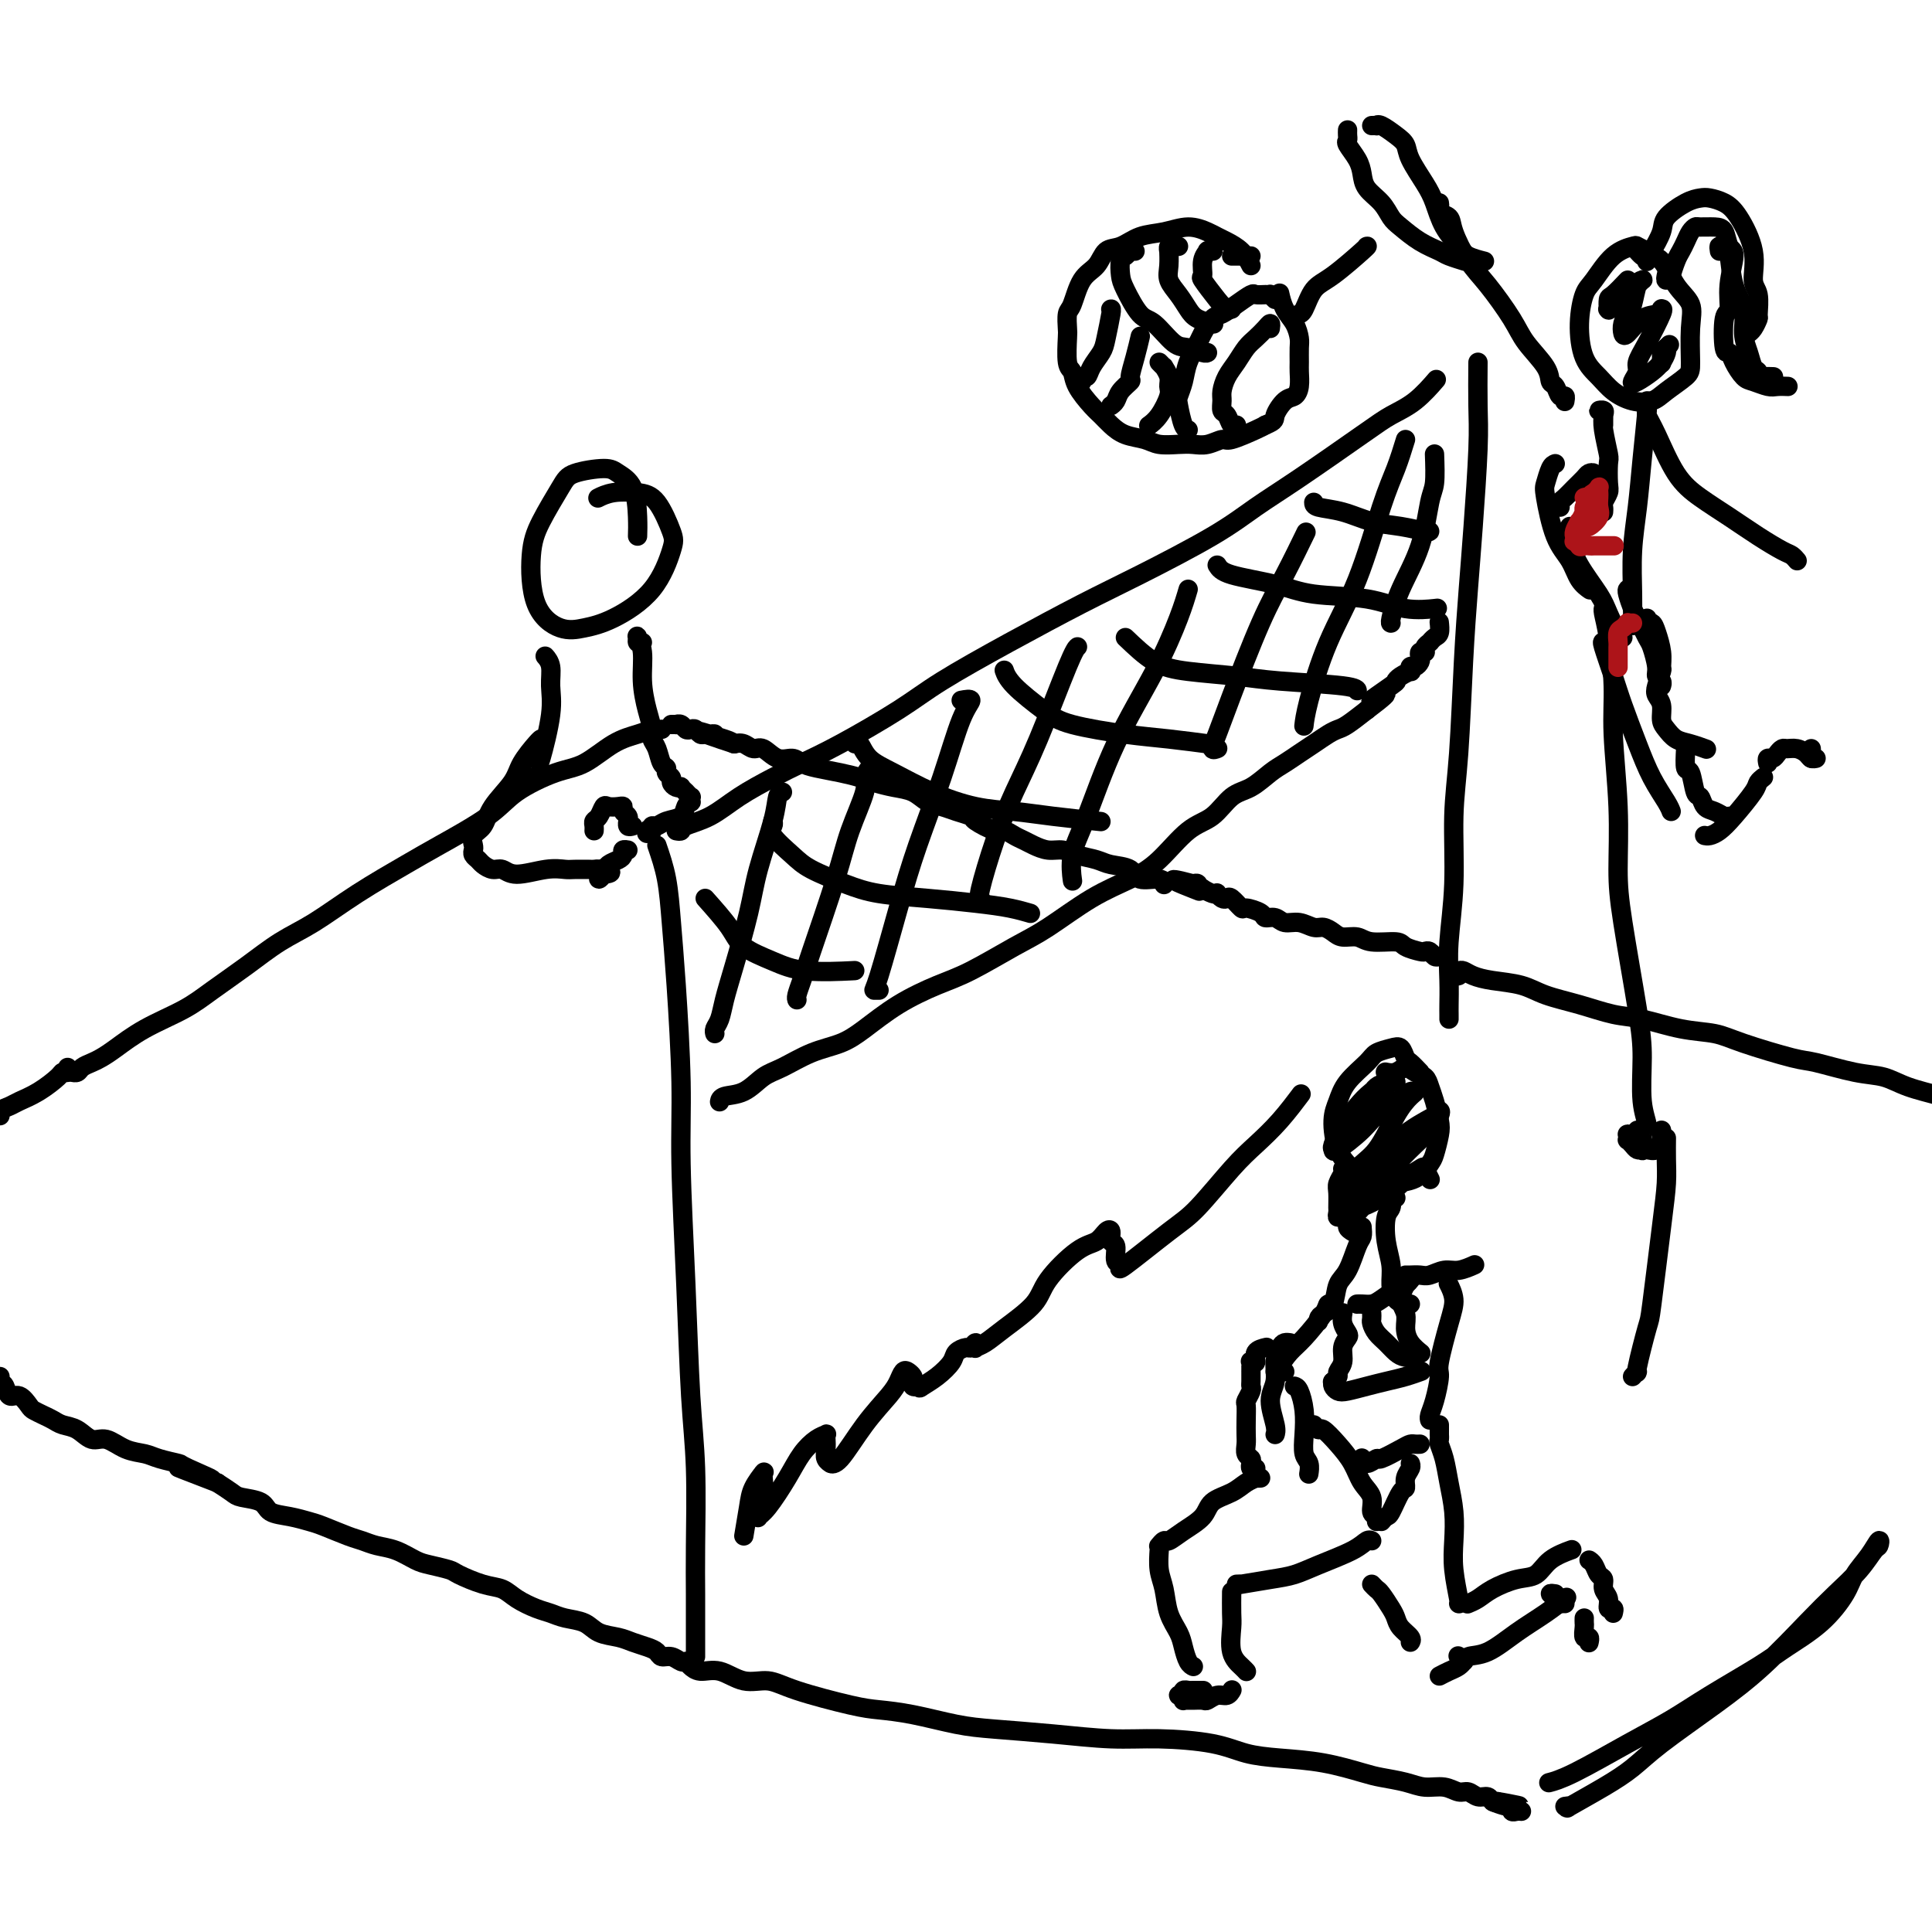 <svg viewBox='0 0 400 400' version='1.1' xmlns='http://www.w3.org/2000/svg' xmlns:xlink='http://www.w3.org/1999/xlink'><g fill='none' stroke='rgb(0,0,0)' stroke-width='4' stroke-linecap='round' stroke-linejoin='round'><path d='M136,175c0.754,2.197 1.508,4.393 2,7c0.492,2.607 0.723,5.623 1,9c0.277,3.377 0.599,7.115 1,13c0.401,5.885 0.882,13.916 1,20c0.118,6.084 -0.126,10.221 0,17c0.126,6.779 0.622,16.200 1,25c0.378,8.800 0.637,16.980 1,23c0.363,6.020 0.829,9.879 1,15c0.171,5.121 0.046,11.505 0,16c-0.046,4.495 -0.012,7.103 0,10c0.012,2.897 0.003,6.083 0,8c-0.003,1.917 -0.001,2.565 0,3c0.001,0.435 0.000,0.655 0,1c-0.000,0.345 -0.000,0.813 0,1c0.000,0.187 0.000,0.094 0,0'/><path d='M140,172c0.425,0.078 0.850,0.155 1,0c0.150,-0.155 0.026,-0.544 1,-1c0.974,-0.456 3.048,-0.979 5,-2c1.952,-1.021 3.784,-2.541 6,-4c2.216,-1.459 4.816,-2.859 7,-4c2.184,-1.141 3.952,-2.024 6,-3c2.048,-0.976 4.375,-2.045 8,-4c3.625,-1.955 8.547,-4.795 12,-7c3.453,-2.205 5.436,-3.775 9,-6c3.564,-2.225 8.709,-5.105 14,-8c5.291,-2.895 10.728,-5.806 15,-8c4.272,-2.194 7.377,-3.672 12,-6c4.623,-2.328 10.763,-5.505 15,-8c4.237,-2.495 6.572,-4.308 9,-6c2.428,-1.692 4.949,-3.263 9,-6c4.051,-2.737 9.632,-6.639 13,-9c3.368,-2.361 4.521,-3.179 6,-4c1.479,-0.821 3.283,-1.644 5,-3c1.717,-1.356 3.348,-3.245 4,-4c0.652,-0.755 0.326,-0.378 0,0'/><path d='M306,75c-0.024,3.188 -0.048,6.375 0,9c0.048,2.625 0.168,4.687 0,9c-0.168,4.313 -0.623,10.877 -1,16c-0.377,5.123 -0.674,8.805 -1,13c-0.326,4.195 -0.680,8.902 -1,15c-0.320,6.098 -0.608,13.585 -1,19c-0.392,5.415 -0.890,8.757 -1,13c-0.110,4.243 0.167,9.389 0,14c-0.167,4.611 -0.777,8.689 -1,12c-0.223,3.311 -0.060,5.854 0,8c0.060,2.146 0.016,3.895 0,5c-0.016,1.105 -0.004,1.567 0,2c0.004,0.433 0.001,0.838 0,1c-0.001,0.162 -0.001,0.081 0,0'/><path d='M149,228c-0.018,0.104 -0.037,0.209 0,0c0.037,-0.209 0.129,-0.731 1,-1c0.871,-0.269 2.522,-0.284 4,-1c1.478,-0.716 2.784,-2.132 4,-3c1.216,-0.868 2.342,-1.186 4,-2c1.658,-0.814 3.849,-2.122 6,-3c2.151,-0.878 4.262,-1.324 6,-2c1.738,-0.676 3.104,-1.581 5,-3c1.896,-1.419 4.324,-3.353 7,-5c2.676,-1.647 5.602,-3.007 8,-4c2.398,-0.993 4.268,-1.620 7,-3c2.732,-1.380 6.325,-3.514 9,-5c2.675,-1.486 4.430,-2.324 7,-4c2.570,-1.676 5.954,-4.190 9,-6c3.046,-1.810 5.752,-2.915 8,-4c2.248,-1.085 4.036,-2.148 6,-4c1.964,-1.852 4.104,-4.492 6,-6c1.896,-1.508 3.546,-1.884 5,-3c1.454,-1.116 2.710,-2.970 4,-4c1.290,-1.030 2.613,-1.234 4,-2c1.387,-0.766 2.836,-2.093 4,-3c1.164,-0.907 2.041,-1.395 3,-2c0.959,-0.605 1.999,-1.326 3,-2c1.001,-0.674 1.964,-1.299 3,-2c1.036,-0.701 2.144,-1.476 3,-2c0.856,-0.524 1.461,-0.795 2,-1c0.539,-0.205 1.011,-0.344 2,-1c0.989,-0.656 2.494,-1.828 4,-3'/><path d='M283,147c7.578,-5.699 2.024,-2.445 1,-2c-1.024,0.445 2.482,-1.918 4,-3c1.518,-1.082 1.047,-0.882 1,-1c-0.047,-0.118 0.330,-0.553 1,-1c0.670,-0.447 1.633,-0.908 2,-1c0.367,-0.092 0.137,0.183 0,0c-0.137,-0.183 -0.181,-0.823 0,-1c0.181,-0.177 0.588,0.110 1,0c0.412,-0.110 0.828,-0.618 1,-1c0.172,-0.382 0.099,-0.637 0,-1c-0.099,-0.363 -0.224,-0.832 0,-1c0.224,-0.168 0.796,-0.035 1,0c0.204,0.035 0.041,-0.029 0,0c-0.041,0.029 0.041,0.152 0,0c-0.041,-0.152 -0.204,-0.580 0,-1c0.204,-0.420 0.776,-0.832 1,-1c0.224,-0.168 0.098,-0.091 0,0c-0.098,0.091 -0.170,0.196 0,0c0.170,-0.196 0.582,-0.692 1,-1c0.418,-0.308 0.843,-0.429 1,-1c0.157,-0.571 0.045,-1.592 0,-2c-0.045,-0.408 -0.022,-0.204 0,0'/><path d='M162,164c-0.390,0.107 -0.779,0.214 -1,1c-0.221,0.786 -0.272,2.250 -1,5c-0.728,2.750 -2.131,6.785 -3,10c-0.869,3.215 -1.203,5.610 -2,9c-0.797,3.390 -2.056,7.774 -3,11c-0.944,3.226 -1.573,5.295 -2,7c-0.427,1.705 -0.650,3.045 -1,4c-0.350,0.955 -0.825,1.526 -1,2c-0.175,0.474 -0.050,0.850 0,1c0.050,0.150 0.025,0.075 0,0'/><path d='M180,159c-0.499,0.697 -0.998,1.393 -1,2c-0.002,0.607 0.494,1.124 0,3c-0.494,1.876 -1.979,5.112 -3,8c-1.021,2.888 -1.580,5.429 -3,10c-1.420,4.571 -3.701,11.172 -5,15c-1.299,3.828 -1.616,4.882 -2,6c-0.384,1.118 -0.834,2.301 -1,3c-0.166,0.699 -0.047,0.914 0,1c0.047,0.086 0.024,0.043 0,0'/><path d='M199,145c0.984,-0.182 1.969,-0.364 2,0c0.031,0.364 -0.891,1.274 -2,4c-1.109,2.726 -2.403,7.266 -4,12c-1.597,4.734 -3.496,9.661 -5,14c-1.504,4.339 -2.613,8.091 -4,13c-1.387,4.909 -3.052,10.976 -4,14c-0.948,3.024 -1.178,3.007 -1,3c0.178,-0.007 0.765,-0.002 1,0c0.235,0.002 0.117,0.001 0,0'/><path d='M223,134c0.078,-0.071 0.156,-0.142 0,0c-0.156,0.142 -0.547,0.497 -2,4c-1.453,3.503 -3.969,10.153 -6,15c-2.031,4.847 -3.578,7.891 -5,11c-1.422,3.109 -2.721,6.283 -4,10c-1.279,3.717 -2.539,7.976 -3,10c-0.461,2.024 -0.124,1.814 0,2c0.124,0.186 0.035,0.767 0,1c-0.035,0.233 -0.018,0.116 0,0'/><path d='M246,122c-0.480,1.638 -0.959,3.276 -2,6c-1.041,2.724 -2.643,6.535 -5,11c-2.357,4.465 -5.469,9.585 -8,15c-2.531,5.415 -4.482,11.125 -6,15c-1.518,3.875 -2.603,5.915 -3,8c-0.397,2.085 -0.107,4.215 0,5c0.107,0.785 0.031,0.224 0,0c-0.031,-0.224 -0.015,-0.112 0,0'/><path d='M270,111c0.344,-0.709 0.689,-1.418 0,0c-0.689,1.418 -2.410,4.962 -4,8c-1.590,3.038 -3.049,5.571 -5,10c-1.951,4.429 -4.393,10.756 -6,15c-1.607,4.244 -2.378,6.405 -3,8c-0.622,1.595 -1.095,2.623 -1,3c0.095,0.377 0.756,0.101 1,0c0.244,-0.101 0.070,-0.029 0,0c-0.070,0.029 -0.035,0.014 0,0'/><path d='M291,91c-0.617,2.003 -1.233,4.005 -2,6c-0.767,1.995 -1.684,3.982 -3,8c-1.316,4.018 -3.032,10.068 -5,15c-1.968,4.932 -4.187,8.745 -6,13c-1.813,4.255 -3.219,8.953 -4,12c-0.781,3.047 -0.937,4.442 -1,5c-0.063,0.558 -0.031,0.279 0,0'/><path d='M297,94c0.081,2.295 0.161,4.591 0,6c-0.161,1.409 -0.565,1.933 -1,4c-0.435,2.067 -0.901,5.678 -2,9c-1.099,3.322 -2.831,6.354 -4,9c-1.169,2.646 -1.776,4.905 -2,6c-0.224,1.095 -0.064,1.027 0,1c0.064,-0.027 0.032,-0.014 0,0'/><path d='M272,104c0.000,0.364 0.000,0.728 1,1c1.000,0.272 3.000,0.451 5,1c2.000,0.549 4.000,1.468 6,2c2.000,0.532 4.000,0.679 6,1c2.000,0.321 4.000,0.817 5,1c1.000,0.183 1.000,0.052 1,0c0.000,-0.052 0.000,-0.026 0,0'/><path d='M252,117c0.416,0.676 0.832,1.351 3,2c2.168,0.649 6.088,1.270 9,2c2.912,0.730 4.816,1.569 8,2c3.184,0.431 7.647,0.456 11,1c3.353,0.544 5.595,1.608 8,2c2.405,0.392 4.973,0.112 6,0c1.027,-0.112 0.514,-0.056 0,0'/><path d='M233,132c2.000,1.911 4.000,3.821 6,5c2.000,1.179 4.000,1.626 7,2c3.000,0.374 7.000,0.675 10,1c3.000,0.325 5.000,0.675 9,1c4.000,0.325 10.000,0.626 13,1c3.000,0.374 3.000,0.821 3,1c0.000,0.179 0.000,0.089 0,0'/><path d='M208,139c-0.073,-0.208 -0.147,-0.417 0,0c0.147,0.417 0.513,1.459 2,3c1.487,1.541 4.095,3.579 6,5c1.905,1.421 3.107,2.223 6,3c2.893,0.777 7.476,1.528 11,2c3.524,0.472 5.987,0.666 9,1c3.013,0.334 6.575,0.810 8,1c1.425,0.190 0.712,0.095 0,0'/><path d='M177,154c0.299,-0.275 0.597,-0.550 1,0c0.403,0.550 0.909,1.926 2,3c1.091,1.074 2.765,1.846 5,3c2.235,1.154 5.031,2.691 8,4c2.969,1.309 6.110,2.389 9,3c2.890,0.611 5.527,0.751 8,1c2.473,0.249 4.781,0.605 8,1c3.219,0.395 7.348,0.827 9,1c1.652,0.173 0.826,0.086 0,0'/><path d='M160,170c0.101,0.299 0.202,0.597 0,1c-0.202,0.403 -0.709,0.910 0,2c0.709,1.090 2.632,2.764 4,4c1.368,1.236 2.180,2.033 4,3c1.820,0.967 4.646,2.104 7,3c2.354,0.896 4.235,1.550 7,2c2.765,0.450 6.412,0.695 10,1c3.588,0.305 7.116,0.669 10,1c2.884,0.331 5.123,0.627 7,1c1.877,0.373 3.394,0.821 4,1c0.606,0.179 0.303,0.090 0,0'/><path d='M146,186c1.918,2.158 3.836,4.315 5,6c1.164,1.685 1.574,2.896 3,4c1.426,1.104 3.867,2.100 6,3c2.133,0.900 3.959,1.704 7,2c3.041,0.296 7.297,0.085 9,0c1.703,-0.085 0.851,-0.042 0,0'/><path d='M298,198c-0.338,0.112 -0.675,0.223 -1,0c-0.325,-0.223 -0.636,-0.782 -1,-1c-0.364,-0.218 -0.779,-0.096 -1,0c-0.221,0.096 -0.246,0.165 -1,0c-0.754,-0.165 -2.236,-0.565 -3,-1c-0.764,-0.435 -0.809,-0.904 -2,-1c-1.191,-0.096 -3.526,0.180 -5,0c-1.474,-0.180 -2.085,-0.818 -3,-1c-0.915,-0.182 -2.135,0.091 -3,0c-0.865,-0.091 -1.376,-0.545 -2,-1c-0.624,-0.455 -1.360,-0.910 -2,-1c-0.640,-0.090 -1.184,0.187 -2,0c-0.816,-0.187 -1.904,-0.837 -3,-1c-1.096,-0.163 -2.199,0.162 -3,0c-0.801,-0.162 -1.299,-0.812 -2,-1c-0.701,-0.188 -1.606,0.086 -2,0c-0.394,-0.086 -0.277,-0.531 -1,-1c-0.723,-0.469 -2.288,-0.962 -3,-1c-0.712,-0.038 -0.573,0.378 -1,0c-0.427,-0.378 -1.420,-1.552 -2,-2c-0.580,-0.448 -0.745,-0.172 -1,0c-0.255,0.172 -0.598,0.238 -1,0c-0.402,-0.238 -0.863,-0.782 -1,-1c-0.137,-0.218 0.051,-0.111 0,0c-0.051,0.111 -0.339,0.227 -1,0c-0.661,-0.227 -1.693,-0.797 -2,-1c-0.307,-0.203 0.111,-0.041 0,0c-0.111,0.041 -0.751,-0.041 -1,0c-0.249,0.041 -0.105,0.203 0,0c0.105,-0.203 0.173,-0.772 0,-1c-0.173,-0.228 -0.586,-0.114 -1,0'/><path d='M247,183c-7.933,-2.111 -2.267,0.111 0,1c2.267,0.889 1.133,0.444 0,0'/><path d='M241,183c0.001,0.128 0.001,0.256 0,0c-0.001,-0.256 -0.004,-0.895 -1,-1c-0.996,-0.105 -2.983,0.323 -4,0c-1.017,-0.323 -1.062,-1.397 -2,-2c-0.938,-0.603 -2.768,-0.735 -4,-1c-1.232,-0.265 -1.867,-0.662 -3,-1c-1.133,-0.338 -2.765,-0.615 -4,-1c-1.235,-0.385 -2.074,-0.876 -3,-1c-0.926,-0.124 -1.939,0.120 -3,0c-1.061,-0.120 -2.169,-0.605 -3,-1c-0.831,-0.395 -1.386,-0.701 -2,-1c-0.614,-0.299 -1.286,-0.591 -2,-1c-0.714,-0.409 -1.468,-0.936 -2,-1c-0.532,-0.064 -0.841,0.333 -2,0c-1.159,-0.333 -3.167,-1.398 -4,-2c-0.833,-0.602 -0.490,-0.743 -1,-1c-0.510,-0.257 -1.871,-0.632 -3,-1c-1.129,-0.368 -2.024,-0.728 -3,-1c-0.976,-0.272 -2.031,-0.454 -3,-1c-0.969,-0.546 -1.850,-1.456 -3,-2c-1.150,-0.544 -2.569,-0.723 -4,-1c-1.431,-0.277 -2.873,-0.651 -4,-1c-1.127,-0.349 -1.939,-0.672 -3,-1c-1.061,-0.328 -2.370,-0.660 -4,-1c-1.630,-0.340 -3.581,-0.687 -5,-1c-1.419,-0.313 -2.305,-0.591 -3,-1c-0.695,-0.409 -1.197,-0.951 -2,-1c-0.803,-0.049 -1.906,0.393 -3,0c-1.094,-0.393 -2.180,-1.621 -3,-2c-0.820,-0.379 -1.375,0.090 -2,0c-0.625,-0.090 -1.322,-0.740 -2,-1c-0.678,-0.260 -1.339,-0.130 -2,0'/><path d='M152,154c-14.173,-4.729 -5.107,-2.052 -2,-1c3.107,1.052 0.255,0.479 -1,0c-1.255,-0.479 -0.914,-0.864 -1,-1c-0.086,-0.136 -0.600,-0.023 -1,0c-0.400,0.023 -0.684,-0.045 -1,0c-0.316,0.045 -0.662,0.205 -1,0c-0.338,-0.205 -0.669,-0.773 -1,-1c-0.331,-0.227 -0.662,-0.113 -1,0c-0.338,0.113 -0.683,0.227 -1,0c-0.317,-0.227 -0.607,-0.793 -1,-1c-0.393,-0.207 -0.889,-0.056 -1,0c-0.111,0.056 0.162,0.015 0,0c-0.162,-0.015 -0.761,-0.004 -1,0c-0.239,0.004 -0.120,0.002 0,0'/><path d='M137,151c-0.370,0.022 -0.741,0.044 -1,0c-0.259,-0.044 -0.407,-0.155 -1,0c-0.593,0.155 -1.632,0.575 -3,1c-1.368,0.425 -3.067,0.856 -5,2c-1.933,1.144 -4.102,3.002 -6,4c-1.898,0.998 -3.524,1.136 -6,2c-2.476,0.864 -5.800,2.455 -8,4c-2.200,1.545 -3.276,3.043 -6,5c-2.724,1.957 -7.097,4.374 -10,6c-2.903,1.626 -4.336,2.461 -7,4c-2.664,1.539 -6.561,3.783 -10,6c-3.439,2.217 -6.422,4.406 -9,6c-2.578,1.594 -4.750,2.593 -7,4c-2.250,1.407 -4.577,3.224 -7,5c-2.423,1.776 -4.942,3.512 -7,5c-2.058,1.488 -3.653,2.727 -6,4c-2.347,1.273 -5.445,2.578 -8,4c-2.555,1.422 -4.568,2.959 -6,4c-1.432,1.041 -2.282,1.585 -3,2c-0.718,0.415 -1.303,0.700 -2,1c-0.697,0.300 -1.507,0.616 -2,1c-0.493,0.384 -0.668,0.835 -1,1c-0.332,0.165 -0.820,0.044 -1,0c-0.180,-0.044 -0.051,-0.013 0,0c0.051,0.013 0.026,0.006 0,0'/><path d='M14,221c0.108,0.432 0.215,0.865 0,1c-0.215,0.135 -0.753,-0.027 -1,0c-0.247,0.027 -0.203,0.245 -1,1c-0.797,0.755 -2.434,2.048 -4,3c-1.566,0.952 -3.060,1.562 -4,2c-0.940,0.438 -1.324,0.705 -2,1c-0.676,0.295 -1.644,0.618 -2,1c-0.356,0.382 -0.102,0.823 0,1c0.102,0.177 0.051,0.088 0,0'/><path d='M142,344c0.067,-0.032 0.135,-0.064 0,0c-0.135,0.064 -0.472,0.224 -1,0c-0.528,-0.224 -1.247,-0.834 -2,-1c-0.753,-0.166 -1.540,0.110 -2,0c-0.460,-0.110 -0.591,-0.606 -1,-1c-0.409,-0.394 -1.094,-0.687 -2,-1c-0.906,-0.313 -2.031,-0.647 -3,-1c-0.969,-0.353 -1.782,-0.725 -3,-1c-1.218,-0.275 -2.842,-0.454 -4,-1c-1.158,-0.546 -1.850,-1.458 -3,-2c-1.150,-0.542 -2.758,-0.712 -4,-1c-1.242,-0.288 -2.119,-0.692 -3,-1c-0.881,-0.308 -1.767,-0.520 -3,-1c-1.233,-0.480 -2.814,-1.228 -4,-2c-1.186,-0.772 -1.977,-1.569 -3,-2c-1.023,-0.431 -2.279,-0.496 -4,-1c-1.721,-0.504 -3.909,-1.448 -5,-2c-1.091,-0.552 -1.086,-0.711 -2,-1c-0.914,-0.289 -2.748,-0.708 -4,-1c-1.252,-0.292 -1.922,-0.459 -3,-1c-1.078,-0.541 -2.565,-1.458 -4,-2c-1.435,-0.542 -2.820,-0.708 -4,-1c-1.180,-0.292 -2.156,-0.708 -3,-1c-0.844,-0.292 -1.557,-0.458 -3,-1c-1.443,-0.542 -3.616,-1.458 -5,-2c-1.384,-0.542 -1.978,-0.709 -3,-1c-1.022,-0.291 -2.471,-0.707 -4,-1c-1.529,-0.293 -3.136,-0.462 -4,-1c-0.864,-0.538 -0.984,-1.443 -2,-2c-1.016,-0.557 -2.927,-0.765 -4,-1c-1.073,-0.235 -1.306,-0.496 -2,-1c-0.694,-0.504 -1.847,-1.252 -3,-2'/><path d='M45,307c-15.234,-5.842 -4.818,-1.947 -2,-1c2.818,0.947 -1.960,-1.054 -4,-2c-2.040,-0.946 -1.340,-0.836 -2,-1c-0.660,-0.164 -2.679,-0.602 -4,-1c-1.321,-0.398 -1.942,-0.754 -3,-1c-1.058,-0.246 -2.552,-0.380 -4,-1c-1.448,-0.620 -2.849,-1.724 -4,-2c-1.151,-0.276 -2.051,0.277 -3,0c-0.949,-0.277 -1.946,-1.384 -3,-2c-1.054,-0.616 -2.166,-0.741 -3,-1c-0.834,-0.259 -1.392,-0.652 -2,-1c-0.608,-0.348 -1.266,-0.652 -2,-1c-0.734,-0.348 -1.545,-0.741 -2,-1c-0.455,-0.259 -0.556,-0.384 -1,-1c-0.444,-0.616 -1.232,-1.724 -2,-2c-0.768,-0.276 -1.516,0.280 -2,0c-0.484,-0.280 -0.704,-1.396 -1,-2c-0.296,-0.604 -0.669,-0.698 -1,-1c-0.331,-0.302 -0.622,-0.813 -1,-1c-0.378,-0.187 -0.844,-0.050 -1,0c-0.156,0.050 -0.003,0.013 0,0c0.003,-0.013 -0.143,-0.004 0,0c0.143,0.004 0.577,0.001 1,0c0.423,-0.001 0.835,-0.000 1,0c0.165,0.000 0.082,0.000 0,0'/><path d='M302,202c-0.429,0.113 -0.859,0.226 -1,0c-0.141,-0.226 0.005,-0.790 0,-1c-0.005,-0.210 -0.163,-0.067 0,0c0.163,0.067 0.647,0.059 1,0c0.353,-0.059 0.573,-0.167 1,0c0.427,0.167 1.059,0.611 2,1c0.941,0.389 2.190,0.724 4,1c1.810,0.276 4.182,0.493 6,1c1.818,0.507 3.082,1.306 5,2c1.918,0.694 4.491,1.285 7,2c2.509,0.715 4.955,1.555 7,2c2.045,0.445 3.689,0.494 6,1c2.311,0.506 5.289,1.468 8,2c2.711,0.532 5.154,0.633 7,1c1.846,0.367 3.095,1.001 6,2c2.905,0.999 7.467,2.365 10,3c2.533,0.635 3.036,0.540 5,1c1.964,0.460 5.390,1.474 8,2c2.610,0.526 4.404,0.563 6,1c1.596,0.437 2.994,1.274 5,2c2.006,0.726 4.618,1.343 7,2c2.382,0.657 4.532,1.356 6,2c1.468,0.644 2.253,1.234 4,2c1.747,0.766 4.456,1.709 6,2c1.544,0.291 1.922,-0.071 3,0c1.078,0.071 2.856,0.576 4,1c1.144,0.424 1.654,0.768 2,1c0.346,0.232 0.527,0.352 1,1c0.473,0.648 1.236,1.824 2,3'/><path d='M430,239c0.778,0.778 0.222,0.222 0,0c-0.222,-0.222 -0.111,-0.111 0,0'/><path d='M143,345c-0.137,-0.130 -0.274,-0.260 0,0c0.274,0.260 0.958,0.912 2,1c1.042,0.088 2.442,-0.386 4,0c1.558,0.386 3.275,1.634 5,2c1.725,0.366 3.458,-0.149 5,0c1.542,0.149 2.893,0.961 6,2c3.107,1.039 7.970,2.306 11,3c3.030,0.694 4.227,0.816 6,1c1.773,0.184 4.123,0.432 7,1c2.877,0.568 6.280,1.458 9,2c2.720,0.542 4.757,0.736 8,1c3.243,0.264 7.692,0.599 12,1c4.308,0.401 8.476,0.867 12,1c3.524,0.133 6.403,-0.068 10,0c3.597,0.068 7.912,0.403 11,1c3.088,0.597 4.950,1.455 7,2c2.050,0.545 4.288,0.776 7,1c2.712,0.224 5.897,0.442 9,1c3.103,0.558 6.122,1.455 8,2c1.878,0.545 2.614,0.739 4,1c1.386,0.261 3.421,0.591 5,1c1.579,0.409 2.702,0.898 4,1c1.298,0.102 2.771,-0.184 4,0c1.229,0.184 2.213,0.838 3,1c0.787,0.162 1.377,-0.166 2,0c0.623,0.166 1.280,0.828 2,1c0.720,0.172 1.501,-0.146 2,0c0.499,0.146 0.714,0.756 1,1c0.286,0.244 0.643,0.122 1,0'/><path d='M310,373c9.023,1.791 2.081,0.270 0,0c-2.081,-0.270 0.700,0.712 2,1c1.300,0.288 1.119,-0.119 1,0c-0.119,0.119 -0.175,0.764 0,1c0.175,0.236 0.583,0.063 1,0c0.417,-0.063 0.843,-0.017 1,0c0.157,0.017 0.045,0.005 0,0c-0.045,-0.005 -0.022,-0.002 0,0'/><path d='M324,374c0.594,-0.096 1.188,-0.192 1,0c-0.188,0.192 -1.159,0.672 0,0c1.159,-0.672 4.448,-2.496 7,-4c2.552,-1.504 4.365,-2.687 6,-4c1.635,-1.313 3.090,-2.755 6,-5c2.910,-2.245 7.275,-5.292 11,-8c3.725,-2.708 6.808,-5.076 10,-8c3.192,-2.924 6.491,-6.404 9,-9c2.509,-2.596 4.229,-4.309 6,-6c1.771,-1.691 3.594,-3.359 5,-5c1.406,-1.641 2.395,-3.254 3,-4c0.605,-0.746 0.827,-0.624 1,-1c0.173,-0.376 0.296,-1.249 0,-1c-0.296,0.249 -1.012,1.620 -2,3c-0.988,1.380 -2.247,2.768 -3,4c-0.753,1.232 -1.000,2.306 -2,4c-1.000,1.694 -2.753,4.006 -5,6c-2.247,1.994 -4.987,3.668 -7,5c-2.013,1.332 -3.301,2.321 -6,4c-2.699,1.679 -6.811,4.047 -10,6c-3.189,1.953 -5.454,3.490 -8,5c-2.546,1.510 -5.373,2.992 -9,5c-3.627,2.008 -8.053,4.541 -11,6c-2.947,1.459 -4.413,1.846 -5,2c-0.587,0.154 -0.293,0.077 0,0'/><path d='M154,318c0.370,-2.174 0.740,-4.348 1,-6c0.260,-1.652 0.409,-2.781 1,-4c0.591,-1.219 1.623,-2.528 2,-3c0.377,-0.472 0.097,-0.107 0,0c-0.097,0.107 -0.012,-0.045 0,0c0.012,0.045 -0.051,0.286 0,1c0.051,0.714 0.214,1.902 0,3c-0.214,1.098 -0.805,2.108 -1,3c-0.195,0.892 0.005,1.666 0,2c-0.005,0.334 -0.216,0.226 0,0c0.216,-0.226 0.860,-0.572 2,-2c1.140,-1.428 2.775,-3.938 4,-6c1.225,-2.062 2.041,-3.675 3,-5c0.959,-1.325 2.061,-2.363 3,-3c0.939,-0.637 1.715,-0.872 2,-1c0.285,-0.128 0.081,-0.150 0,0c-0.081,0.150 -0.037,0.470 0,1c0.037,0.530 0.066,1.268 0,2c-0.066,0.732 -0.228,1.457 0,2c0.228,0.543 0.845,0.903 1,1c0.155,0.097 -0.152,-0.071 0,0c0.152,0.071 0.762,0.380 2,-1c1.238,-1.380 3.105,-4.447 5,-7c1.895,-2.553 3.818,-4.590 5,-6c1.182,-1.410 1.623,-2.193 2,-3c0.377,-0.807 0.689,-1.638 1,-2c0.311,-0.362 0.622,-0.254 1,0c0.378,0.254 0.823,0.656 1,1c0.177,0.344 0.086,0.631 0,1c-0.086,0.369 -0.167,0.820 0,1c0.167,0.180 0.584,0.090 1,0'/><path d='M190,287c0.400,0.544 0.401,0.404 1,0c0.599,-0.404 1.795,-1.074 3,-2c1.205,-0.926 2.418,-2.109 3,-3c0.582,-0.891 0.535,-1.489 1,-2c0.465,-0.511 1.444,-0.935 2,-1c0.556,-0.065 0.690,0.229 1,0c0.310,-0.229 0.796,-0.983 1,-1c0.204,-0.017 0.124,0.702 0,1c-0.124,0.298 -0.294,0.176 0,0c0.294,-0.176 1.050,-0.404 2,-1c0.950,-0.596 2.092,-1.559 4,-3c1.908,-1.441 4.580,-3.360 6,-5c1.420,-1.640 1.586,-3.002 3,-5c1.414,-1.998 4.077,-4.633 6,-6c1.923,-1.367 3.108,-1.465 4,-2c0.892,-0.535 1.492,-1.506 2,-2c0.508,-0.494 0.926,-0.512 1,0c0.074,0.512 -0.194,1.555 0,2c0.194,0.445 0.852,0.292 1,1c0.148,0.708 -0.214,2.276 0,3c0.214,0.724 1.004,0.602 1,1c-0.004,0.398 -0.803,1.314 1,0c1.803,-1.314 6.207,-4.860 9,-7c2.793,-2.140 3.975,-2.875 6,-5c2.025,-2.125 4.893,-5.638 7,-8c2.107,-2.362 3.451,-3.571 5,-5c1.549,-1.429 3.302,-3.077 5,-5c1.698,-1.923 3.342,-4.121 4,-5c0.658,-0.879 0.329,-0.440 0,0'/><path d='M259,55c-0.556,-1.066 -1.113,-2.133 -2,-3c-0.887,-0.867 -2.105,-1.536 -3,-2c-0.895,-0.464 -1.467,-0.725 -2,-1c-0.533,-0.275 -1.027,-0.564 -2,-1c-0.973,-0.436 -2.425,-1.019 -4,-1c-1.575,0.019 -3.275,0.642 -5,1c-1.725,0.358 -3.477,0.453 -5,1c-1.523,0.547 -2.817,1.548 -4,2c-1.183,0.452 -2.254,0.357 -3,1c-0.746,0.643 -1.167,2.025 -2,3c-0.833,0.975 -2.079,1.542 -3,3c-0.921,1.458 -1.516,3.805 -2,5c-0.484,1.195 -0.858,1.236 -1,2c-0.142,0.764 -0.051,2.251 0,3c0.051,0.749 0.062,0.760 0,2c-0.062,1.240 -0.196,3.707 0,5c0.196,1.293 0.723,1.410 1,2c0.277,0.590 0.302,1.653 1,3c0.698,1.347 2.067,2.976 3,4c0.933,1.024 1.431,1.441 2,2c0.569,0.559 1.209,1.260 2,2c0.791,0.740 1.734,1.518 3,2c1.266,0.482 2.855,0.666 4,1c1.145,0.334 1.844,0.817 3,1c1.156,0.183 2.768,0.065 4,0c1.232,-0.065 2.084,-0.077 3,0c0.916,0.077 1.895,0.242 3,0c1.105,-0.242 2.338,-0.889 3,-1c0.662,-0.111 0.755,0.316 2,0c1.245,-0.316 3.641,-1.376 5,-2c1.359,-0.624 1.679,-0.812 2,-1'/><path d='M262,88c2.216,-0.900 1.757,-1.151 2,-2c0.243,-0.849 1.190,-2.295 2,-3c0.810,-0.705 1.485,-0.668 2,-1c0.515,-0.332 0.871,-1.033 1,-2c0.129,-0.967 0.033,-2.202 0,-3c-0.033,-0.798 -0.001,-1.161 0,-2c0.001,-0.839 -0.028,-2.155 0,-3c0.028,-0.845 0.112,-1.218 0,-2c-0.112,-0.782 -0.422,-1.972 -1,-3c-0.578,-1.028 -1.425,-1.892 -2,-3c-0.575,-1.108 -0.879,-2.459 -1,-3c-0.121,-0.541 -0.061,-0.270 0,0'/><path d='M259,53c-1.156,0.000 -2.311,0.000 -3,0c-0.689,0.000 -0.911,0.000 -1,0c-0.089,0.000 -0.044,0.000 0,0'/><path d='M263,68c0.065,-0.486 0.131,-0.973 0,-1c-0.131,-0.027 -0.458,0.404 -1,1c-0.542,0.596 -1.298,1.357 -2,2c-0.702,0.643 -1.351,1.169 -2,2c-0.649,0.831 -1.299,1.967 -2,3c-0.701,1.033 -1.453,1.963 -2,3c-0.547,1.037 -0.890,2.180 -1,3c-0.110,0.820 0.013,1.316 0,2c-0.013,0.684 -0.161,1.556 0,2c0.161,0.444 0.631,0.459 1,1c0.369,0.541 0.638,1.607 1,2c0.362,0.393 0.818,0.112 1,0c0.182,-0.112 0.091,-0.056 0,0'/><path d='M264,62c-0.438,-0.424 -0.875,-0.847 -1,-1c-0.125,-0.153 0.063,-0.035 0,0c-0.063,0.035 -0.377,-0.011 -1,0c-0.623,0.011 -1.556,0.081 -2,0c-0.444,-0.081 -0.399,-0.313 -1,0c-0.601,0.313 -1.848,1.170 -3,2c-1.152,0.830 -2.210,1.632 -3,2c-0.790,0.368 -1.311,0.303 -2,1c-0.689,0.697 -1.547,2.155 -2,3c-0.453,0.845 -0.500,1.078 -1,2c-0.500,0.922 -1.452,2.534 -2,4c-0.548,1.466 -0.693,2.785 -1,4c-0.307,1.215 -0.776,2.326 -1,3c-0.224,0.674 -0.204,0.913 0,2c0.204,1.087 0.594,3.023 1,4c0.406,0.977 0.830,0.993 1,1c0.170,0.007 0.085,0.003 0,0'/><path d='M251,52c0.122,-0.010 0.244,-0.020 0,0c-0.244,0.020 -0.852,0.068 -1,0c-0.148,-0.068 0.166,-0.254 0,0c-0.166,0.254 -0.812,0.947 -1,2c-0.188,1.053 0.083,2.464 0,3c-0.083,0.536 -0.519,0.196 0,1c0.519,0.804 1.995,2.752 3,4c1.005,1.248 1.540,1.798 2,2c0.460,0.202 0.846,0.058 1,0c0.154,-0.058 0.077,-0.029 0,0'/><path d='M244,51c-0.309,0.035 -0.618,0.071 -1,0c-0.382,-0.071 -0.836,-0.248 -1,0c-0.164,0.248 -0.038,0.923 0,1c0.038,0.077 -0.012,-0.443 0,0c0.012,0.443 0.085,1.848 0,3c-0.085,1.152 -0.327,2.050 0,3c0.327,0.950 1.222,1.953 2,3c0.778,1.047 1.438,2.137 2,3c0.562,0.863 1.027,1.499 2,2c0.973,0.501 2.454,0.866 3,1c0.546,0.134 0.156,0.038 0,0c-0.156,-0.038 -0.078,-0.019 0,0'/><path d='M235,52c-0.339,-0.104 -0.678,-0.207 -1,0c-0.322,0.207 -0.627,0.725 -1,1c-0.373,0.275 -0.814,0.308 -1,1c-0.186,0.692 -0.118,2.042 0,3c0.118,0.958 0.285,1.524 1,3c0.715,1.476 1.978,3.863 3,5c1.022,1.137 1.805,1.023 3,2c1.195,0.977 2.804,3.046 4,4c1.196,0.954 1.980,0.792 3,1c1.020,0.208 2.274,0.787 3,1c0.726,0.213 0.922,0.061 1,0c0.078,-0.061 0.039,-0.030 0,0'/><path d='M230,64c-0.026,0.019 -0.052,0.039 0,0c0.052,-0.039 0.183,-0.136 0,1c-0.183,1.136 -0.680,3.505 -1,5c-0.320,1.495 -0.464,2.117 -1,3c-0.536,0.883 -1.464,2.027 -2,3c-0.536,0.973 -0.680,1.776 -1,2c-0.320,0.224 -0.817,-0.132 -1,0c-0.183,0.132 -0.052,0.752 0,1c0.052,0.248 0.026,0.124 0,0'/><path d='M236,70c0.079,-0.336 0.158,-0.673 0,0c-0.158,0.673 -0.553,2.355 -1,4c-0.447,1.645 -0.947,3.254 -1,4c-0.053,0.746 0.339,0.631 0,1c-0.339,0.369 -1.411,1.223 -2,2c-0.589,0.777 -0.697,1.479 -1,2c-0.303,0.521 -0.801,0.863 -1,1c-0.199,0.137 -0.100,0.068 0,0'/><path d='M240,75c0.454,0.469 0.908,0.939 1,1c0.092,0.061 -0.177,-0.286 0,0c0.177,0.286 0.800,1.205 1,2c0.200,0.795 -0.024,1.467 0,2c0.024,0.533 0.295,0.926 0,2c-0.295,1.074 -1.156,2.828 -2,4c-0.844,1.172 -1.670,1.764 -2,2c-0.330,0.236 -0.165,0.118 0,0'/><path d='M279,27c0.004,-0.086 0.008,-0.172 0,0c-0.008,0.172 -0.027,0.601 0,1c0.027,0.399 0.099,0.767 0,1c-0.099,0.233 -0.371,0.330 0,1c0.371,0.670 1.384,1.913 2,3c0.616,1.087 0.835,2.019 1,3c0.165,0.981 0.276,2.009 1,3c0.724,0.991 2.060,1.943 3,3c0.940,1.057 1.482,2.219 2,3c0.518,0.781 1.012,1.180 2,2c0.988,0.820 2.471,2.062 4,3c1.529,0.938 3.103,1.572 4,2c0.897,0.428 1.117,0.651 2,1c0.883,0.349 2.430,0.825 3,1c0.570,0.175 0.163,0.050 0,0c-0.163,-0.050 -0.081,-0.025 0,0'/><path d='M284,26c0.433,-0.013 0.866,-0.026 1,0c0.134,0.026 -0.029,0.091 0,0c0.029,-0.091 0.252,-0.338 1,0c0.748,0.338 2.021,1.261 3,2c0.979,0.739 1.665,1.296 2,2c0.335,0.704 0.320,1.557 1,3c0.680,1.443 2.053,3.475 3,5c0.947,1.525 1.466,2.542 2,4c0.534,1.458 1.082,3.358 2,5c0.918,1.642 2.205,3.028 3,4c0.795,0.972 1.099,1.531 2,2c0.901,0.469 2.400,0.848 3,1c0.600,0.152 0.300,0.076 0,0'/><path d='M298,43c0.004,-0.399 0.008,-0.798 0,-1c-0.008,-0.202 -0.029,-0.206 0,0c0.029,0.206 0.107,0.620 0,1c-0.107,0.380 -0.400,0.724 0,1c0.400,0.276 1.493,0.485 2,1c0.507,0.515 0.427,1.336 1,3c0.573,1.664 1.800,4.171 3,6c1.200,1.829 2.373,2.981 4,5c1.627,2.019 3.707,4.907 5,7c1.293,2.093 1.799,3.392 3,5c1.201,1.608 3.096,3.526 4,5c0.904,1.474 0.817,2.504 1,3c0.183,0.496 0.638,0.459 1,1c0.362,0.541 0.633,1.660 1,2c0.367,0.340 0.830,-0.101 1,0c0.170,0.101 0.049,0.743 0,1c-0.049,0.257 -0.024,0.128 0,0'/><path d='M341,52c-0.825,-0.399 -1.649,-0.797 -2,-1c-0.351,-0.203 -0.228,-0.210 -1,0c-0.772,0.210 -2.440,0.636 -4,2c-1.560,1.364 -3.011,3.667 -4,5c-0.989,1.333 -1.514,1.697 -2,3c-0.486,1.303 -0.931,3.543 -1,6c-0.069,2.457 0.240,5.129 1,7c0.760,1.871 1.973,2.941 3,4c1.027,1.059 1.869,2.106 3,3c1.131,0.894 2.552,1.635 4,2c1.448,0.365 2.923,0.352 4,0c1.077,-0.352 1.755,-1.045 3,-2c1.245,-0.955 3.057,-2.171 4,-3c0.943,-0.829 1.019,-1.269 1,-3c-0.019,-1.731 -0.131,-4.751 0,-7c0.131,-2.249 0.505,-3.726 0,-5c-0.505,-1.274 -1.890,-2.345 -3,-4c-1.110,-1.655 -1.944,-3.894 -3,-5c-1.056,-1.106 -2.335,-1.080 -3,-1c-0.665,0.080 -0.718,0.214 -1,0c-0.282,-0.214 -0.795,-0.775 -1,-1c-0.205,-0.225 -0.103,-0.112 0,0'/><path d='M341,85c0.036,-0.048 0.073,-0.096 0,0c-0.073,0.096 -0.254,0.335 0,1c0.254,0.665 0.944,1.756 2,4c1.056,2.244 2.478,5.641 4,8c1.522,2.359 3.143,3.678 5,5c1.857,1.322 3.951,2.645 6,4c2.049,1.355 4.052,2.742 6,4c1.948,1.258 3.842,2.389 5,3c1.158,0.611 1.581,0.703 2,1c0.419,0.297 0.834,0.799 1,1c0.166,0.201 0.083,0.100 0,0'/><path d='M341,54c-0.054,0.124 -0.107,0.247 0,0c0.107,-0.247 0.375,-0.865 1,-2c0.625,-1.135 1.609,-2.788 2,-4c0.391,-1.212 0.191,-1.983 1,-3c0.809,-1.017 2.628,-2.281 4,-3c1.372,-0.719 2.299,-0.894 3,-1c0.701,-0.106 1.178,-0.145 2,0c0.822,0.145 1.989,0.473 3,1c1.011,0.527 1.864,1.252 3,3c1.136,1.748 2.554,4.519 3,7c0.446,2.481 -0.079,4.671 0,6c0.079,1.329 0.764,1.796 1,3c0.236,1.204 0.025,3.146 0,4c-0.025,0.854 0.138,0.621 0,1c-0.138,0.379 -0.576,1.371 -1,2c-0.424,0.629 -0.836,0.894 -1,1c-0.164,0.106 -0.082,0.053 0,0'/><path d='M345,57c0.032,-0.149 0.064,-0.298 0,0c-0.064,0.298 -0.224,1.044 0,1c0.224,-0.044 0.834,-0.879 1,-1c0.166,-0.121 -0.110,0.473 0,0c0.110,-0.473 0.607,-2.011 1,-3c0.393,-0.989 0.681,-1.428 1,-2c0.319,-0.572 0.669,-1.278 1,-2c0.331,-0.722 0.642,-1.460 1,-2c0.358,-0.540 0.764,-0.880 1,-1c0.236,-0.120 0.303,-0.019 1,0c0.697,0.019 2.025,-0.044 3,0c0.975,0.044 1.597,0.194 2,1c0.403,0.806 0.588,2.266 1,3c0.412,0.734 1.052,0.740 1,2c-0.052,1.260 -0.795,3.772 -1,6c-0.205,2.228 0.129,4.171 0,5c-0.129,0.829 -0.722,0.544 -1,2c-0.278,1.456 -0.241,4.652 0,6c0.241,1.348 0.687,0.848 1,1c0.313,0.152 0.492,0.955 1,2c0.508,1.045 1.345,2.333 2,3c0.655,0.667 1.129,0.715 2,1c0.871,0.285 2.141,0.808 3,1c0.859,0.192 1.308,0.052 2,0c0.692,-0.052 1.626,-0.015 2,0c0.374,0.015 0.187,0.007 0,0'/><path d='M356,52c-0.087,-0.546 -0.173,-1.092 0,-1c0.173,0.092 0.606,0.821 1,1c0.394,0.179 0.750,-0.192 1,1c0.250,1.192 0.395,3.948 1,6c0.605,2.052 1.668,3.400 2,5c0.332,1.600 -0.069,3.452 0,5c0.069,1.548 0.609,2.793 1,4c0.391,1.207 0.634,2.376 1,3c0.366,0.624 0.855,0.703 1,1c0.145,0.297 -0.054,0.812 0,1c0.054,0.188 0.361,0.051 1,0c0.639,-0.051 1.611,-0.014 2,0c0.389,0.014 0.194,0.007 0,0'/><path d='M337,58c-1.155,1.216 -2.311,2.431 -3,3c-0.689,0.569 -0.912,0.491 -1,1c-0.088,0.509 -0.041,1.604 0,2c0.041,0.396 0.077,0.093 0,0c-0.077,-0.093 -0.266,0.024 0,0c0.266,-0.024 0.986,-0.189 2,-1c1.014,-0.811 2.321,-2.270 3,-3c0.679,-0.730 0.729,-0.732 1,-1c0.271,-0.268 0.763,-0.802 1,-1c0.237,-0.198 0.217,-0.062 0,0c-0.217,0.062 -0.633,0.048 -1,1c-0.367,0.952 -0.685,2.871 -1,4c-0.315,1.129 -0.626,1.469 -1,2c-0.374,0.531 -0.812,1.254 -1,2c-0.188,0.746 -0.127,1.517 0,2c0.127,0.483 0.321,0.680 1,0c0.679,-0.680 1.845,-2.236 3,-3c1.155,-0.764 2.300,-0.736 3,-1c0.700,-0.264 0.954,-0.821 1,-1c0.046,-0.179 -0.116,0.021 0,0c0.116,-0.021 0.510,-0.261 0,1c-0.510,1.261 -1.925,4.024 -3,6c-1.075,1.976 -1.809,3.164 -2,4c-0.191,0.836 0.162,1.318 0,2c-0.162,0.682 -0.838,1.563 -1,2c-0.162,0.437 0.191,0.429 1,0c0.809,-0.429 2.073,-1.278 3,-2c0.927,-0.722 1.517,-1.317 2,-2c0.483,-0.683 0.861,-1.453 1,-2c0.139,-0.547 0.040,-0.871 0,-1c-0.040,-0.129 -0.020,-0.065 0,0'/><path d='M345,72c1.144,-1.152 0.503,-0.533 0,0c-0.503,0.533 -0.867,0.980 -1,1c-0.133,0.020 -0.036,-0.386 0,0c0.036,0.386 0.010,1.566 0,2c-0.010,0.434 -0.003,0.124 0,0c0.003,-0.124 0.001,-0.062 0,0'/><path d='M332,88c-0.003,-0.301 -0.006,-0.602 0,-1c0.006,-0.398 0.019,-0.892 0,-1c-0.019,-0.108 -0.072,0.169 0,0c0.072,-0.169 0.267,-0.785 0,-1c-0.267,-0.215 -0.996,-0.030 -1,0c-0.004,0.030 0.717,-0.097 1,0c0.283,0.097 0.128,0.418 0,1c-0.128,0.582 -0.229,1.426 0,3c0.229,1.574 0.790,3.879 1,5c0.210,1.121 0.070,1.060 0,2c-0.070,0.940 -0.071,2.883 0,4c0.071,1.117 0.215,1.410 0,2c-0.215,0.590 -0.790,1.478 -1,2c-0.210,0.522 -0.057,0.679 0,1c0.057,0.321 0.016,0.806 0,1c-0.016,0.194 -0.008,0.097 0,0'/><path d='M330,99c0.095,-0.405 0.191,-0.809 0,-1c-0.191,-0.191 -0.668,-0.168 -1,0c-0.332,0.168 -0.520,0.479 -1,1c-0.480,0.521 -1.253,1.250 -2,2c-0.747,0.750 -1.468,1.521 -2,2c-0.532,0.479 -0.874,0.668 -1,1c-0.126,0.332 -0.036,0.809 0,1c0.036,0.191 0.018,0.095 0,0'/><path d='M322,96c-0.320,0.118 -0.640,0.236 -1,1c-0.360,0.764 -0.760,2.176 -1,3c-0.240,0.824 -0.320,1.062 0,3c0.320,1.938 1.039,5.577 2,8c0.961,2.423 2.165,3.629 3,5c0.835,1.371 1.302,2.908 2,4c0.698,1.092 1.628,1.741 2,2c0.372,0.259 0.186,0.130 0,0'/><path d='M325,109c0.032,0.306 0.063,0.611 0,1c-0.063,0.389 -0.221,0.861 0,2c0.221,1.139 0.819,2.946 2,5c1.181,2.054 2.943,4.354 4,6c1.057,1.646 1.407,2.637 2,4c0.593,1.363 1.429,3.098 2,4c0.571,0.902 0.877,0.972 1,1c0.123,0.028 0.061,0.014 0,0'/><path d='M341,83c0.091,-0.041 0.182,-0.082 0,2c-0.182,2.082 -0.637,6.285 -1,10c-0.363,3.715 -0.633,6.940 -1,10c-0.367,3.060 -0.830,5.954 -1,9c-0.170,3.046 -0.046,6.243 0,9c0.046,2.757 0.013,5.073 0,6c-0.013,0.927 -0.007,0.463 0,0'/><path d='M332,127c0.022,-0.451 0.043,-0.901 0,-1c-0.043,-0.099 -0.151,0.155 0,1c0.151,0.845 0.562,2.282 1,5c0.438,2.718 0.903,6.718 1,10c0.097,3.282 -0.174,5.846 0,10c0.174,4.154 0.793,9.898 1,15c0.207,5.102 0.002,9.560 0,13c-0.002,3.440 0.201,5.860 1,11c0.799,5.140 2.196,12.998 3,18c0.804,5.002 1.014,7.147 1,10c-0.014,2.853 -0.253,6.414 0,9c0.253,2.586 0.997,4.195 1,5c0.003,0.805 -0.735,0.804 -1,1c-0.265,0.196 -0.057,0.590 0,1c0.057,0.410 -0.037,0.838 0,1c0.037,0.162 0.206,0.058 0,0c-0.206,-0.058 -0.787,-0.072 -1,0c-0.213,0.072 -0.057,0.229 0,0c0.057,-0.229 0.015,-0.845 0,-1c-0.015,-0.155 -0.004,0.151 0,0c0.004,-0.151 0.001,-0.757 0,-1c-0.001,-0.243 -0.001,-0.121 0,0'/><path d='M341,238c-0.447,-0.063 -0.894,-0.125 -1,0c-0.106,0.125 0.129,0.439 0,0c-0.129,-0.439 -0.623,-1.630 -1,-2c-0.377,-0.370 -0.638,0.082 -1,0c-0.362,-0.082 -0.826,-0.699 -1,-1c-0.174,-0.301 -0.058,-0.287 0,0c0.058,0.287 0.057,0.848 0,1c-0.057,0.152 -0.171,-0.103 0,0c0.171,0.103 0.627,0.565 1,1c0.373,0.435 0.664,0.842 1,1c0.336,0.158 0.717,0.068 1,0c0.283,-0.068 0.468,-0.113 1,0c0.532,0.113 1.410,0.384 2,0c0.590,-0.384 0.890,-1.422 1,-2c0.110,-0.578 0.030,-0.694 0,-1c-0.030,-0.306 -0.008,-0.802 0,-1c0.008,-0.198 0.004,-0.099 0,0'/><path d='M332,133c-0.185,-0.127 -0.371,-0.254 0,1c0.371,1.254 1.297,3.890 2,6c0.703,2.110 1.183,3.693 2,6c0.817,2.307 1.970,5.336 3,8c1.030,2.664 1.936,4.961 3,7c1.064,2.039 2.287,3.818 3,5c0.713,1.182 0.918,1.766 1,2c0.082,0.234 0.041,0.117 0,0'/><path d='M353,173c-0.069,-0.016 -0.137,-0.032 0,0c0.137,0.032 0.481,0.111 1,0c0.519,-0.111 1.215,-0.412 2,-1c0.785,-0.588 1.661,-1.464 3,-3c1.339,-1.536 3.142,-3.731 4,-5c0.858,-1.269 0.769,-1.611 1,-2c0.231,-0.389 0.780,-0.825 1,-1c0.220,-0.175 0.110,-0.087 0,0'/><path d='M366,158c-0.090,-0.445 -0.179,-0.889 0,-1c0.179,-0.111 0.628,0.113 1,0c0.372,-0.113 0.667,-0.563 1,-1c0.333,-0.437 0.705,-0.859 1,-1c0.295,-0.141 0.514,0.001 1,0c0.486,-0.001 1.241,-0.144 2,0c0.759,0.144 1.523,0.575 2,1c0.477,0.425 0.667,0.845 1,1c0.333,0.155 0.809,0.044 1,0c0.191,-0.044 0.095,-0.022 0,0'/><path d='M375,157c0.000,-0.452 0.000,-0.905 0,-1c0.000,-0.095 0.000,0.167 0,0c0.000,-0.167 0.000,-0.762 0,-1c-0.000,-0.238 0.000,-0.119 0,0'/><path d='M337,122c-0.098,0.113 -0.195,0.227 0,1c0.195,0.773 0.683,2.206 1,3c0.317,0.794 0.462,0.948 1,2c0.538,1.052 1.468,3.003 2,4c0.532,0.997 0.664,1.042 1,2c0.336,0.958 0.875,2.831 1,4c0.125,1.169 -0.163,1.634 0,2c0.163,0.366 0.776,0.634 1,1c0.224,0.366 0.060,0.829 0,1c-0.060,0.171 -0.017,0.049 0,0c0.017,-0.049 0.009,-0.024 0,0'/><path d='M341,128c-0.091,0.457 -0.182,0.914 0,1c0.182,0.086 0.638,-0.200 1,0c0.362,0.200 0.629,0.886 1,2c0.371,1.114 0.844,2.655 1,4c0.156,1.345 -0.007,2.495 0,3c0.007,0.505 0.183,0.366 0,1c-0.183,0.634 -0.726,2.042 -1,3c-0.274,0.958 -0.278,1.465 0,2c0.278,0.535 0.839,1.099 1,2c0.161,0.901 -0.079,2.140 0,3c0.079,0.860 0.477,1.341 1,2c0.523,0.659 1.171,1.496 2,2c0.829,0.504 1.839,0.674 3,1c1.161,0.326 2.475,0.807 3,1c0.525,0.193 0.263,0.096 0,0'/><path d='M349,155c-0.090,1.695 -0.180,3.389 0,4c0.180,0.611 0.628,0.138 1,1c0.372,0.862 0.666,3.058 1,4c0.334,0.942 0.706,0.631 1,1c0.294,0.369 0.510,1.419 1,2c0.490,0.581 1.255,0.692 2,1c0.745,0.308 1.470,0.814 2,1c0.530,0.186 0.866,0.053 1,0c0.134,-0.053 0.067,-0.027 0,0'/></g>
<g fill='none' stroke='rgb(173,20,25)' stroke-width='4' stroke-linecap='round' stroke-linejoin='round'><path d='M328,103c0.390,-0.097 0.780,-0.194 1,0c0.220,0.194 0.269,0.678 0,1c-0.269,0.322 -0.858,0.482 -1,1c-0.142,0.518 0.162,1.393 0,2c-0.162,0.607 -0.790,0.947 -1,1c-0.210,0.053 -0.002,-0.180 0,0c0.002,0.180 -0.202,0.774 0,1c0.202,0.226 0.811,0.083 1,0c0.189,-0.083 -0.040,-0.106 0,0c0.040,0.106 0.351,0.341 1,0c0.649,-0.341 1.638,-1.258 2,-2c0.362,-0.742 0.098,-1.310 0,-2c-0.098,-0.690 -0.029,-1.502 0,-2c0.029,-0.498 0.019,-0.682 0,-1c-0.019,-0.318 -0.047,-0.769 0,-1c0.047,-0.231 0.167,-0.242 0,0c-0.167,0.242 -0.623,0.737 -1,1c-0.377,0.263 -0.675,0.295 -1,1c-0.325,0.705 -0.676,2.083 -1,3c-0.324,0.917 -0.623,1.374 -1,2c-0.377,0.626 -0.834,1.422 -1,2c-0.166,0.578 -0.041,0.940 0,1c0.041,0.060 -0.003,-0.180 0,0c0.003,0.180 0.052,0.780 0,1c-0.052,0.220 -0.206,0.059 0,0c0.206,-0.059 0.773,-0.017 1,0c0.227,0.017 0.113,0.008 0,0'/><path d='M327,112c-0.441,1.619 0.458,1.166 1,1c0.542,-0.166 0.727,-0.044 1,0c0.273,0.044 0.633,0.012 1,0c0.367,-0.012 0.739,-0.003 1,0c0.261,0.003 0.410,0.001 1,0c0.590,-0.001 1.620,-0.000 2,0c0.380,0.000 0.108,0.000 0,0c-0.108,-0.000 -0.054,-0.000 0,0'/><path d='M338,129c-0.445,0.026 -0.890,0.052 -1,0c-0.110,-0.052 0.114,-0.184 0,0c-0.114,0.184 -0.566,0.682 -1,1c-0.434,0.318 -0.848,0.457 -1,1c-0.152,0.543 -0.041,1.491 0,2c0.041,0.509 0.011,0.580 0,1c-0.011,0.420 -0.003,1.190 0,2c0.003,0.810 0.001,1.660 0,2c-0.001,0.340 -0.000,0.170 0,0'/></g>
<g fill='none' stroke='rgb(0,0,0)' stroke-width='4' stroke-linecap='round' stroke-linejoin='round'><path d='M283,51c-0.040,0.022 -0.080,0.044 0,0c0.080,-0.044 0.281,-0.156 -1,1c-1.281,1.156 -4.042,3.578 -6,5c-1.958,1.422 -3.112,1.845 -4,3c-0.888,1.155 -1.508,3.042 -2,4c-0.492,0.958 -0.855,0.988 -1,1c-0.145,0.012 -0.073,0.006 0,0'/><path d='M338,285c0.479,-0.542 0.958,-1.083 1,-1c0.042,0.083 -0.353,0.792 0,-1c0.353,-1.792 1.454,-6.085 2,-8c0.546,-1.915 0.539,-1.452 1,-5c0.461,-3.548 1.392,-11.105 2,-16c0.608,-4.895 0.895,-7.126 1,-9c0.105,-1.874 0.028,-3.389 0,-5c-0.028,-1.611 -0.008,-3.317 0,-4c0.008,-0.683 0.004,-0.341 0,0'/><path d='M294,222c-0.752,-0.791 -1.504,-1.582 -2,-2c-0.496,-0.418 -0.736,-0.461 -1,-1c-0.264,-0.539 -0.553,-1.572 -1,-2c-0.447,-0.428 -1.051,-0.250 -2,0c-0.949,0.250 -2.244,0.571 -3,1c-0.756,0.429 -0.972,0.968 -2,2c-1.028,1.032 -2.869,2.559 -4,4c-1.131,1.441 -1.552,2.795 -2,4c-0.448,1.205 -0.922,2.260 -1,4c-0.078,1.740 0.241,4.165 1,6c0.759,1.835 1.956,3.079 3,4c1.044,0.921 1.933,1.519 3,2c1.067,0.481 2.313,0.847 3,1c0.687,0.153 0.815,0.095 2,0c1.185,-0.095 3.429,-0.226 5,-1c1.571,-0.774 2.471,-2.192 3,-3c0.529,-0.808 0.689,-1.007 1,-2c0.311,-0.993 0.775,-2.781 1,-4c0.225,-1.219 0.212,-1.870 0,-3c-0.212,-1.130 -0.623,-2.738 -1,-4c-0.377,-1.262 -0.719,-2.177 -1,-3c-0.281,-0.823 -0.499,-1.555 -1,-2c-0.501,-0.445 -1.283,-0.603 -2,-1c-0.717,-0.397 -1.367,-1.034 -2,-1c-0.633,0.034 -1.247,0.740 -2,1c-0.753,0.260 -1.644,0.074 -2,0c-0.356,-0.074 -0.178,-0.037 0,0'/><path d='M278,242c0.113,0.234 0.227,0.468 0,1c-0.227,0.532 -0.794,1.363 -1,2c-0.206,0.637 -0.051,1.082 0,2c0.051,0.918 -0.001,2.310 0,3c0.001,0.690 0.055,0.676 0,1c-0.055,0.324 -0.218,0.984 0,1c0.218,0.016 0.816,-0.613 1,-1c0.184,-0.387 -0.046,-0.531 0,-1c0.046,-0.469 0.367,-1.261 1,-2c0.633,-0.739 1.576,-1.425 2,-1c0.424,0.425 0.328,1.960 0,3c-0.328,1.040 -0.886,1.585 -1,2c-0.114,0.415 0.218,0.700 0,1c-0.218,0.300 -0.986,0.617 -1,1c-0.014,0.383 0.727,0.834 1,1c0.273,0.166 0.078,0.047 0,0c-0.078,-0.047 -0.039,-0.024 0,0'/><path d='M282,254c0.068,0.754 0.135,1.508 0,2c-0.135,0.492 -0.474,0.723 -1,2c-0.526,1.277 -1.241,3.598 -2,5c-0.759,1.402 -1.562,1.883 -2,3c-0.438,1.117 -0.510,2.871 -1,4c-0.490,1.129 -1.396,1.634 -2,2c-0.604,0.366 -0.905,0.593 -1,1c-0.095,0.407 0.017,0.995 0,1c-0.017,0.005 -0.161,-0.573 0,-1c0.161,-0.427 0.628,-0.704 1,-1c0.372,-0.296 0.649,-0.612 1,-1c0.351,-0.388 0.775,-0.848 1,-1c0.225,-0.152 0.251,0.002 0,0c-0.251,-0.002 -0.779,-0.162 -1,0c-0.221,0.162 -0.135,0.646 -1,2c-0.865,1.354 -2.682,3.578 -4,5c-1.318,1.422 -2.139,2.041 -3,3c-0.861,0.959 -1.762,2.257 -2,3c-0.238,0.743 0.189,0.931 0,1c-0.189,0.069 -0.993,0.018 -1,0c-0.007,-0.018 0.782,-0.005 1,0c0.218,0.005 -0.133,0.001 0,0c0.133,-0.001 0.752,-0.000 1,0c0.248,0.000 0.124,0.000 0,0'/><path d='M289,248c-0.415,0.053 -0.830,0.106 -1,0c-0.170,-0.106 -0.094,-0.370 0,0c0.094,0.370 0.207,1.376 0,2c-0.207,0.624 -0.733,0.867 -1,2c-0.267,1.133 -0.275,3.155 0,5c0.275,1.845 0.834,3.514 1,5c0.166,1.486 -0.060,2.791 0,4c0.060,1.209 0.408,2.324 1,3c0.592,0.676 1.429,0.913 2,1c0.571,0.087 0.878,0.025 1,0c0.122,-0.025 0.061,-0.012 0,0'/><path d='M291,264c0.237,0.009 0.475,0.017 1,0c0.525,-0.017 1.339,-0.061 2,0c0.661,0.061 1.169,0.226 2,0c0.831,-0.226 1.986,-0.844 3,-1c1.014,-0.156 1.888,0.150 3,0c1.112,-0.150 2.460,-0.757 3,-1c0.540,-0.243 0.270,-0.121 0,0'/><path d='M267,278c0.092,0.013 0.184,0.026 0,0c-0.184,-0.026 -0.642,-0.091 -1,0c-0.358,0.091 -0.614,0.339 -1,1c-0.386,0.661 -0.902,1.736 -1,3c-0.098,1.264 0.222,2.717 0,4c-0.222,1.283 -0.987,2.395 -1,4c-0.013,1.605 0.727,3.701 1,5c0.273,1.299 0.078,1.800 0,2c-0.078,0.200 -0.039,0.100 0,0'/><path d='M260,304c-0.415,0.087 -0.829,0.175 -1,0c-0.171,-0.175 -0.098,-0.612 0,-1c0.098,-0.388 0.222,-0.725 0,-1c-0.222,-0.275 -0.791,-0.487 -1,-1c-0.209,-0.513 -0.057,-1.327 0,-2c0.057,-0.673 0.019,-1.206 0,-2c-0.019,-0.794 -0.019,-1.848 0,-3c0.019,-1.152 0.058,-2.401 0,-3c-0.058,-0.599 -0.212,-0.546 0,-1c0.212,-0.454 0.789,-1.413 1,-2c0.211,-0.587 0.057,-0.802 0,-1c-0.057,-0.198 -0.015,-0.378 0,-1c0.015,-0.622 0.004,-1.687 0,-2c-0.004,-0.313 -0.002,0.126 0,0c0.002,-0.126 0.005,-0.817 0,-1c-0.005,-0.183 -0.017,0.140 0,0c0.017,-0.140 0.065,-0.745 0,-1c-0.065,-0.255 -0.241,-0.159 0,0c0.241,0.159 0.900,0.383 1,0c0.100,-0.383 -0.358,-1.372 0,-2c0.358,-0.628 1.531,-0.894 2,-1c0.469,-0.106 0.235,-0.053 0,0'/><path d='M300,266c-0.127,-0.249 -0.254,-0.498 0,0c0.254,0.498 0.888,1.743 1,3c0.112,1.257 -0.300,2.525 -1,5c-0.700,2.475 -1.690,6.155 -2,8c-0.310,1.845 0.061,1.853 0,3c-0.061,1.147 -0.552,3.431 -1,5c-0.448,1.569 -0.851,2.422 -1,3c-0.149,0.578 -0.042,0.879 0,1c0.042,0.121 0.021,0.060 0,0'/><path d='M268,287c0.312,0.092 0.623,0.184 1,1c0.377,0.816 0.819,2.356 1,4c0.181,1.644 0.101,3.394 0,5c-0.101,1.606 -0.223,3.070 0,4c0.223,0.930 0.791,1.327 1,2c0.209,0.673 0.060,1.621 0,2c-0.060,0.379 -0.030,0.190 0,0'/><path d='M261,306c-0.467,0.017 -0.934,0.034 -1,0c-0.066,-0.034 0.269,-0.120 0,0c-0.269,0.120 -1.142,0.444 -2,1c-0.858,0.556 -1.701,1.344 -3,2c-1.299,0.656 -3.055,1.180 -4,2c-0.945,0.820 -1.080,1.936 -2,3c-0.920,1.064 -2.625,2.075 -4,3c-1.375,0.925 -2.421,1.765 -3,2c-0.579,0.235 -0.692,-0.135 -1,0c-0.308,0.135 -0.811,0.775 -1,1c-0.189,0.225 -0.063,0.033 0,0c0.063,-0.033 0.062,0.091 0,1c-0.062,0.909 -0.185,2.602 0,4c0.185,1.398 0.679,2.500 1,4c0.321,1.500 0.468,3.397 1,5c0.532,1.603 1.449,2.913 2,4c0.551,1.087 0.736,1.952 1,3c0.264,1.048 0.607,2.281 1,3c0.393,0.719 0.837,0.924 1,1c0.163,0.076 0.047,0.022 0,0c-0.047,-0.022 -0.023,-0.011 0,0'/><path d='M249,350c0.119,-0.000 0.238,-0.000 0,0c-0.238,0.000 -0.833,0.000 -1,0c-0.167,-0.000 0.095,-0.001 0,0c-0.095,0.001 -0.546,0.004 -1,0c-0.454,-0.004 -0.911,-0.015 -1,0c-0.089,0.015 0.190,0.056 0,0c-0.190,-0.056 -0.850,-0.207 -1,0c-0.150,0.207 0.209,0.774 0,1c-0.209,0.226 -0.985,0.113 -1,0c-0.015,-0.113 0.731,-0.227 1,0c0.269,0.227 0.060,0.793 0,1c-0.060,0.207 0.029,0.055 0,0c-0.029,-0.055 -0.177,-0.014 0,0c0.177,0.014 0.680,-0.000 1,0c0.320,0.000 0.456,0.015 1,0c0.544,-0.015 1.494,-0.060 2,0c0.506,0.060 0.566,0.226 1,0c0.434,-0.226 1.240,-0.844 2,-1c0.760,-0.156 1.474,0.150 2,0c0.526,-0.150 0.865,-0.757 1,-1c0.135,-0.243 0.068,-0.121 0,0'/><path d='M258,346c0.053,0.059 0.105,0.117 0,0c-0.105,-0.117 -0.368,-0.410 -1,-1c-0.632,-0.590 -1.633,-1.476 -2,-3c-0.367,-1.524 -0.098,-3.687 0,-5c0.098,-1.313 0.026,-1.777 0,-3c-0.026,-1.223 -0.008,-3.207 0,-4c0.008,-0.793 0.004,-0.397 0,0'/><path d='M256,328c0.571,-0.025 1.143,-0.050 1,0c-0.143,0.050 -0.999,0.176 0,0c0.999,-0.176 3.854,-0.653 6,-1c2.146,-0.347 3.584,-0.562 5,-1c1.416,-0.438 2.810,-1.098 5,-2c2.190,-0.902 5.175,-2.046 7,-3c1.825,-0.954 2.491,-1.718 3,-2c0.509,-0.282 0.860,-0.080 1,0c0.140,0.080 0.070,0.040 0,0'/><path d='M298,295c0.000,0.455 0.000,0.910 0,1c-0.000,0.090 -0.001,-0.184 0,0c0.001,0.184 0.003,0.827 0,1c-0.003,0.173 -0.012,-0.126 0,0c0.012,0.126 0.045,0.675 0,1c-0.045,0.325 -0.170,0.427 0,1c0.170,0.573 0.633,1.617 1,3c0.367,1.383 0.638,3.107 1,5c0.362,1.893 0.815,3.957 1,6c0.185,2.043 0.102,4.064 0,6c-0.102,1.936 -0.223,3.787 0,6c0.223,2.213 0.791,4.788 1,6c0.209,1.212 0.060,1.061 0,1c-0.060,-0.061 -0.030,-0.030 0,0'/><path d='M284,328c0.363,0.388 0.726,0.775 1,1c0.274,0.225 0.459,0.287 1,1c0.541,0.713 1.437,2.075 2,3c0.563,0.925 0.792,1.411 1,2c0.208,0.589 0.396,1.282 1,2c0.604,0.718 1.624,1.463 2,2c0.376,0.537 0.107,0.868 0,1c-0.107,0.132 -0.054,0.066 0,0'/><path d='M298,347c0.649,-0.339 1.298,-0.679 2,-1c0.702,-0.321 1.458,-0.625 2,-1c0.542,-0.375 0.869,-0.821 1,-1c0.131,-0.179 0.065,-0.089 0,0'/><path d='M302,343c-0.105,-0.142 -0.210,-0.285 0,0c0.210,0.285 0.737,0.996 1,1c0.263,0.004 0.264,-0.700 1,-1c0.736,-0.300 2.208,-0.196 4,-1c1.792,-0.804 3.903,-2.514 6,-4c2.097,-1.486 4.180,-2.746 6,-4c1.820,-1.254 3.377,-2.501 4,-3c0.623,-0.499 0.311,-0.249 0,0'/><path d='M322,330c-0.534,-0.083 -1.069,-0.166 -1,0c0.069,0.166 0.740,0.580 1,1c0.260,0.420 0.108,0.844 0,1c-0.108,0.156 -0.173,0.042 0,0c0.173,-0.042 0.585,-0.011 1,0c0.415,0.011 0.833,0.003 1,0c0.167,-0.003 0.084,-0.002 0,0'/><path d='M328,335c-0.008,0.372 -0.016,0.745 0,1c0.016,0.255 0.057,0.394 0,1c-0.057,0.606 -0.211,1.679 0,2c0.211,0.321 0.789,-0.110 1,0c0.211,0.110 0.057,0.760 0,1c-0.057,0.240 -0.016,0.068 0,0c0.016,-0.068 0.008,-0.034 0,0'/><path d='M334,334c0.122,-0.471 0.244,-0.942 0,-1c-0.244,-0.058 -0.853,0.298 -1,0c-0.147,-0.298 0.168,-1.249 0,-2c-0.168,-0.751 -0.819,-1.301 -1,-2c-0.181,-0.699 0.109,-1.546 0,-2c-0.109,-0.454 -0.617,-0.513 -1,-1c-0.383,-0.487 -0.642,-1.400 -1,-2c-0.358,-0.600 -0.817,-0.886 -1,-1c-0.183,-0.114 -0.092,-0.057 0,0'/><path d='M325,321c0.385,-0.140 0.770,-0.280 0,0c-0.770,0.280 -2.695,0.982 -4,2c-1.305,1.018 -1.989,2.354 -3,3c-1.011,0.646 -2.348,0.604 -4,1c-1.652,0.396 -3.618,1.230 -5,2c-1.382,0.770 -2.180,1.477 -3,2c-0.820,0.523 -1.663,0.864 -2,1c-0.337,0.136 -0.169,0.068 0,0'/><path d='M272,295c0.379,0.489 0.758,0.977 1,1c0.242,0.023 0.346,-0.420 1,0c0.654,0.420 1.859,1.703 3,3c1.141,1.297 2.218,2.609 3,4c0.782,1.391 1.267,2.860 2,4c0.733,1.140 1.713,1.952 2,3c0.287,1.048 -0.119,2.332 0,3c0.119,0.668 0.763,0.718 1,1c0.237,0.282 0.068,0.795 0,1c-0.068,0.205 -0.034,0.103 0,0'/><path d='M286,315c0.361,-0.426 0.723,-0.852 1,-1c0.277,-0.148 0.470,-0.018 1,-1c0.530,-0.982 1.396,-3.076 2,-4c0.604,-0.924 0.946,-0.679 1,-1c0.054,-0.321 -0.182,-1.210 0,-2c0.182,-0.790 0.780,-1.482 1,-2c0.220,-0.518 0.063,-0.862 0,-1c-0.063,-0.138 -0.031,-0.069 0,0'/><path d='M294,299c-0.339,0.013 -0.677,0.027 -1,0c-0.323,-0.027 -0.629,-0.093 -1,0c-0.371,0.093 -0.807,0.347 -2,1c-1.193,0.653 -3.143,1.706 -4,2c-0.857,0.294 -0.622,-0.170 -1,0c-0.378,0.170 -1.369,0.973 -2,1c-0.631,0.027 -0.901,-0.724 -1,-1c-0.099,-0.276 -0.028,-0.079 0,0c0.028,0.079 0.014,0.039 0,0'/><path d='M278,272c0.028,-0.171 0.056,-0.342 0,0c-0.056,0.342 -0.196,1.197 0,2c0.196,0.803 0.728,1.553 1,2c0.272,0.447 0.284,0.592 0,1c-0.284,0.408 -0.864,1.080 -1,2c-0.136,0.920 0.174,2.089 0,3c-0.174,0.911 -0.830,1.564 -1,2c-0.170,0.436 0.147,0.656 0,1c-0.147,0.344 -0.756,0.813 -1,1c-0.244,0.187 -0.122,0.094 0,0'/><path d='M276,286c-0.078,0.316 -0.156,0.632 0,1c0.156,0.368 0.548,0.790 1,1c0.452,0.210 0.966,0.210 2,0c1.034,-0.210 2.589,-0.631 4,-1c1.411,-0.369 2.677,-0.687 4,-1c1.323,-0.313 2.702,-0.623 4,-1c1.298,-0.377 2.514,-0.822 3,-1c0.486,-0.178 0.243,-0.089 0,0'/><path d='M284,272c-0.005,-0.096 -0.009,-0.192 0,0c0.009,0.192 0.033,0.671 0,1c-0.033,0.329 -0.122,0.509 0,1c0.122,0.491 0.457,1.294 1,2c0.543,0.706 1.295,1.313 2,2c0.705,0.687 1.364,1.452 2,2c0.636,0.548 1.248,0.878 2,1c0.752,0.122 1.643,0.035 2,0c0.357,-0.035 0.178,-0.017 0,0'/><path d='M281,270c0.017,-0.001 0.034,-0.002 0,0c-0.034,0.002 -0.119,0.008 0,0c0.119,-0.008 0.441,-0.029 1,0c0.559,0.029 1.355,0.109 2,0c0.645,-0.109 1.140,-0.407 2,-1c0.860,-0.593 2.087,-1.479 3,-2c0.913,-0.521 1.513,-0.676 2,-1c0.487,-0.324 0.862,-0.818 1,-1c0.138,-0.182 0.039,-0.052 0,0c-0.039,0.052 -0.020,0.026 0,0'/><path d='M291,265c0.145,0.155 0.289,0.310 0,1c-0.289,0.690 -1.012,1.915 -1,3c0.012,1.085 0.760,2.028 1,3c0.240,0.972 -0.029,1.972 0,3c0.029,1.028 0.354,2.085 1,3c0.646,0.915 1.613,1.690 2,2c0.387,0.310 0.193,0.155 0,0'/><path d='M289,224c-0.498,-0.533 -0.996,-1.065 -1,-1c-0.004,0.065 0.486,0.728 0,1c-0.486,0.272 -1.948,0.153 -3,1c-1.052,0.847 -1.696,2.659 -3,4c-1.304,1.341 -3.270,2.209 -4,3c-0.730,0.791 -0.225,1.505 0,2c0.225,0.495 0.168,0.772 0,1c-0.168,0.228 -0.449,0.409 0,0c0.449,-0.409 1.627,-1.406 3,-3c1.373,-1.594 2.942,-3.785 4,-5c1.058,-1.215 1.605,-1.455 2,-2c0.395,-0.545 0.637,-1.395 1,-2c0.363,-0.605 0.848,-0.964 1,-1c0.152,-0.036 -0.030,0.249 -1,1c-0.970,0.751 -2.729,1.966 -4,3c-1.271,1.034 -2.054,1.888 -3,3c-0.946,1.112 -2.055,2.482 -3,4c-0.945,1.518 -1.725,3.183 -2,4c-0.275,0.817 -0.045,0.787 0,1c0.045,0.213 -0.094,0.670 1,0c1.094,-0.670 3.422,-2.467 5,-4c1.578,-1.533 2.407,-2.802 4,-4c1.593,-1.198 3.949,-2.326 5,-3c1.051,-0.674 0.796,-0.893 1,-1c0.204,-0.107 0.868,-0.102 1,0c0.132,0.102 -0.269,0.301 -1,1c-0.731,0.699 -1.793,1.897 -3,4c-1.207,2.103 -2.561,5.110 -4,7c-1.439,1.890 -2.964,2.663 -4,4c-1.036,1.337 -1.582,3.239 -2,4c-0.418,0.761 -0.709,0.380 -1,0'/><path d='M278,246c-1.481,2.931 1.315,0.757 3,-1c1.685,-1.757 2.257,-3.097 4,-5c1.743,-1.903 4.655,-4.369 7,-6c2.345,-1.631 4.121,-2.429 5,-3c0.879,-0.571 0.859,-0.916 1,-1c0.141,-0.084 0.442,0.095 0,1c-0.442,0.905 -1.625,2.538 -3,4c-1.375,1.462 -2.940,2.752 -5,5c-2.060,2.248 -4.616,5.452 -6,7c-1.384,1.548 -1.597,1.438 -2,2c-0.403,0.562 -0.997,1.795 -1,2c-0.003,0.205 0.584,-0.617 1,-1c0.416,-0.383 0.660,-0.325 2,-1c1.340,-0.675 3.774,-2.082 5,-3c1.226,-0.918 1.243,-1.345 2,-2c0.757,-0.655 2.254,-1.536 3,-2c0.746,-0.464 0.739,-0.509 1,0c0.261,0.509 0.789,1.574 1,2c0.211,0.426 0.106,0.213 0,0'/><path d='M132,111c0.035,-1.093 0.069,-2.185 0,-4c-0.069,-1.815 -0.243,-4.351 -1,-6c-0.757,-1.649 -2.097,-2.410 -3,-3c-0.903,-0.590 -1.370,-1.010 -3,-1c-1.630,0.010 -4.423,0.448 -6,1c-1.577,0.552 -1.938,1.217 -3,3c-1.062,1.783 -2.824,4.685 -4,7c-1.176,2.315 -1.768,4.042 -2,7c-0.232,2.958 -0.106,7.145 1,10c1.106,2.855 3.193,4.377 5,5c1.807,0.623 3.334,0.347 5,0c1.666,-0.347 3.471,-0.765 6,-2c2.529,-1.235 5.781,-3.287 8,-6c2.219,-2.713 3.406,-6.087 4,-8c0.594,-1.913 0.597,-2.365 0,-4c-0.597,-1.635 -1.792,-4.452 -3,-6c-1.208,-1.548 -2.427,-1.827 -4,-2c-1.573,-0.173 -3.500,-0.239 -5,0c-1.500,0.239 -2.571,0.783 -3,1c-0.429,0.217 -0.214,0.109 0,0'/><path d='M113,136c-0.117,-0.135 -0.234,-0.271 0,0c0.234,0.271 0.820,0.947 1,2c0.180,1.053 -0.047,2.481 0,4c0.047,1.519 0.366,3.129 0,6c-0.366,2.871 -1.419,7.003 -2,9c-0.581,1.997 -0.692,1.859 -1,2c-0.308,0.141 -0.815,0.560 -1,1c-0.185,0.440 -0.050,0.901 0,1c0.050,0.099 0.013,-0.166 0,0c-0.013,0.166 -0.004,0.762 0,1c0.004,0.238 0.002,0.119 0,0'/><path d='M112,153c-0.008,0.004 -0.016,0.008 0,0c0.016,-0.008 0.057,-0.029 0,0c-0.057,0.029 -0.213,0.109 -1,1c-0.787,0.891 -2.204,2.595 -3,4c-0.796,1.405 -0.970,2.513 -2,4c-1.030,1.487 -2.917,3.354 -4,5c-1.083,1.646 -1.363,3.071 -2,4c-0.637,0.929 -1.632,1.362 -2,2c-0.368,0.638 -0.111,1.480 0,2c0.111,0.520 0.074,0.718 0,1c-0.074,0.282 -0.186,0.649 0,1c0.186,0.351 0.669,0.687 1,1c0.331,0.313 0.510,0.602 1,1c0.490,0.398 1.290,0.905 2,1c0.710,0.095 1.329,-0.223 2,0c0.671,0.223 1.393,0.988 3,1c1.607,0.012 4.101,-0.729 6,-1c1.899,-0.271 3.205,-0.072 4,0c0.795,0.072 1.078,0.019 2,0c0.922,-0.019 2.482,-0.002 3,0c0.518,0.002 -0.005,-0.009 0,0c0.005,0.009 0.540,0.038 1,0c0.460,-0.038 0.845,-0.144 1,0c0.155,0.144 0.080,0.539 0,1c-0.080,0.461 -0.166,0.989 0,1c0.166,0.011 0.583,-0.494 1,-1'/><path d='M125,181c2.793,-0.239 0.777,-0.837 0,-1c-0.777,-0.163 -0.314,0.110 0,0c0.314,-0.110 0.480,-0.604 1,-1c0.520,-0.396 1.393,-0.695 2,-1c0.607,-0.305 0.946,-0.618 1,-1c0.054,-0.382 -0.178,-0.834 0,-1c0.178,-0.166 0.765,-0.048 1,0c0.235,0.048 0.117,0.024 0,0'/><path d='M131,171c-0.425,0.120 -0.850,0.240 -1,0c-0.150,-0.240 -0.026,-0.838 0,-1c0.026,-0.162 -0.048,0.114 0,0c0.048,-0.114 0.216,-0.619 0,-1c-0.216,-0.381 -0.817,-0.640 -1,-1c-0.183,-0.360 0.053,-0.822 0,-1c-0.053,-0.178 -0.396,-0.073 -1,0c-0.604,0.073 -1.468,0.113 -2,0c-0.532,-0.113 -0.731,-0.380 -1,0c-0.269,0.380 -0.608,1.408 -1,2c-0.392,0.592 -0.837,0.747 -1,1c-0.163,0.253 -0.044,0.604 0,1c0.044,0.396 0.012,0.837 0,1c-0.012,0.163 -0.003,0.046 0,0c0.003,-0.046 0.002,-0.023 0,0'/><path d='M133,133c-0.431,0.099 -0.862,0.198 -1,0c-0.138,-0.198 0.018,-0.693 0,-1c-0.018,-0.307 -0.211,-0.426 0,0c0.211,0.426 0.826,1.399 1,3c0.174,1.601 -0.094,3.831 0,6c0.094,2.169 0.550,4.276 1,6c0.450,1.724 0.895,3.064 1,4c0.105,0.936 -0.131,1.469 0,2c0.131,0.531 0.627,1.059 1,2c0.373,0.941 0.621,2.293 1,3c0.379,0.707 0.889,0.767 1,1c0.111,0.233 -0.176,0.637 0,1c0.176,0.363 0.817,0.685 1,1c0.183,0.315 -0.090,0.624 0,1c0.090,0.376 0.545,0.818 1,1c0.455,0.182 0.910,0.106 1,0c0.090,-0.106 -0.186,-0.240 0,0c0.186,0.240 0.834,0.853 1,1c0.166,0.147 -0.151,-0.171 0,0c0.151,0.171 0.769,0.832 1,1c0.231,0.168 0.075,-0.159 0,0c-0.075,0.159 -0.068,0.802 0,1c0.068,0.198 0.198,-0.048 0,0c-0.198,0.048 -0.722,0.390 -1,1c-0.278,0.610 -0.309,1.487 -1,2c-0.691,0.513 -2.041,0.663 -3,1c-0.959,0.337 -1.527,0.860 -2,1c-0.473,0.140 -0.849,-0.103 -1,0c-0.151,0.103 -0.075,0.551 0,1'/><path d='M135,172c-1.467,1.089 -1.133,0.311 -1,0c0.133,-0.311 0.067,-0.156 0,0'/></g>
</svg>
